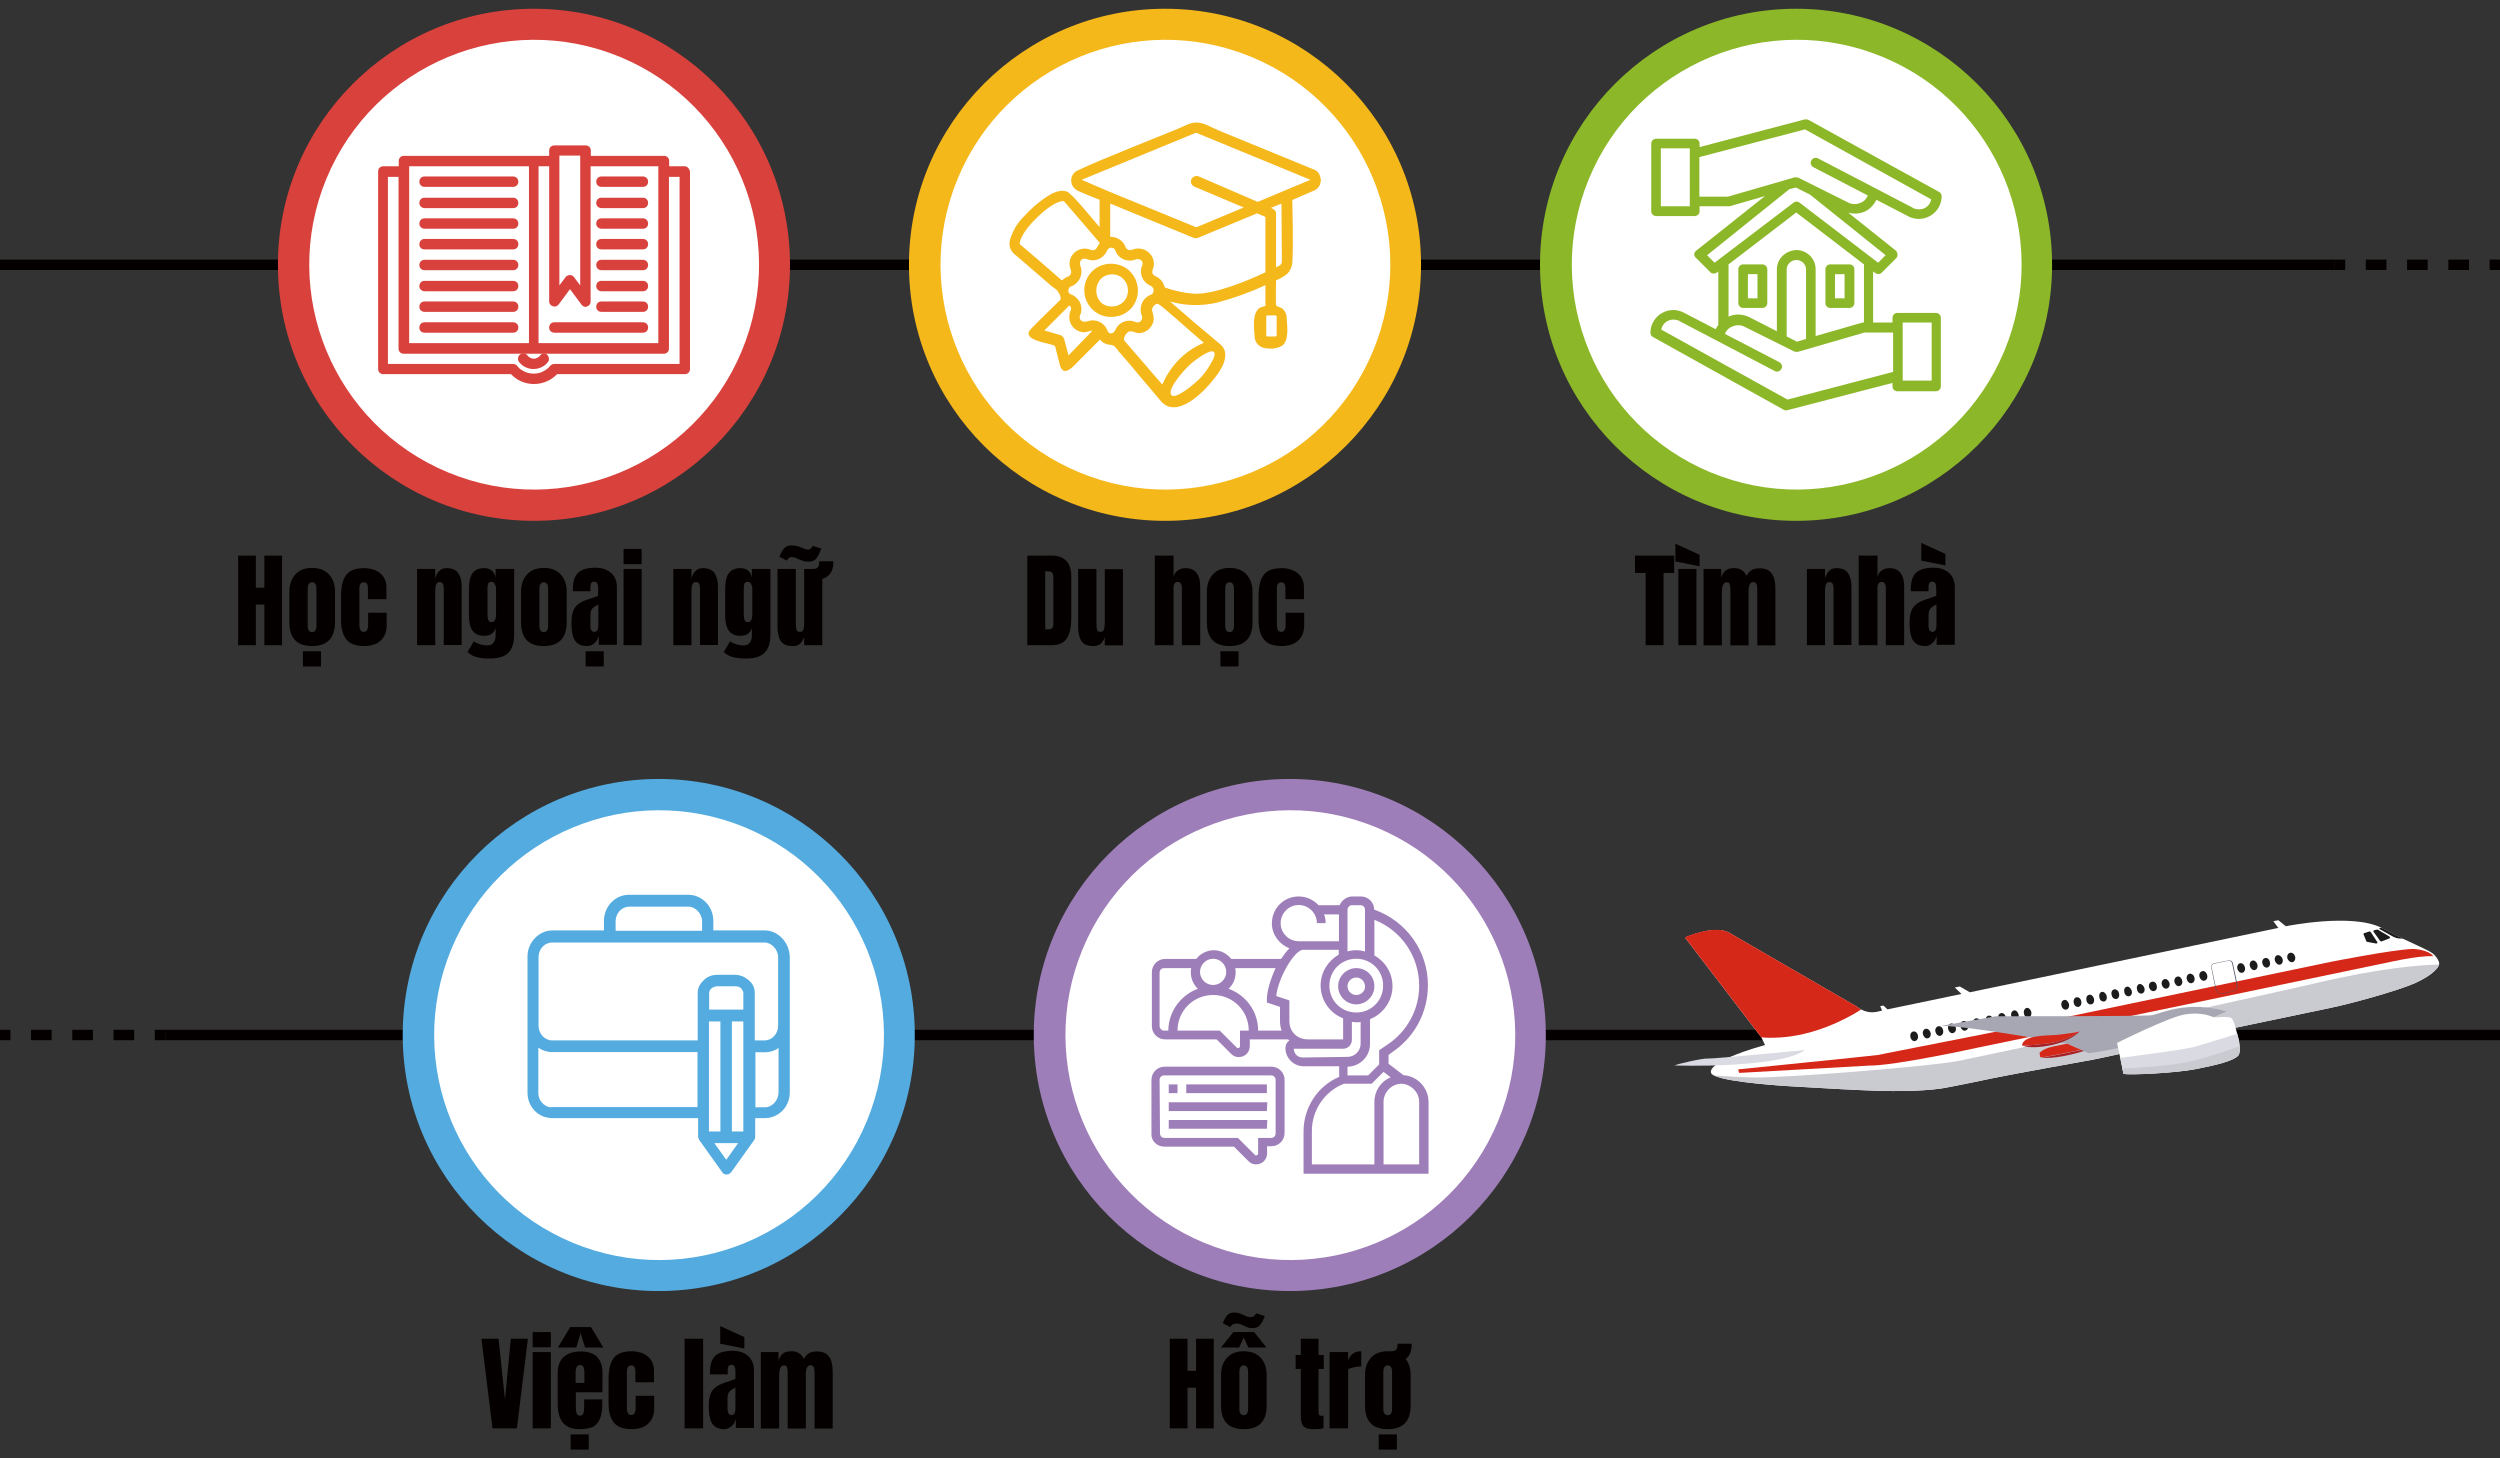 <?xml version="1.0" encoding="utf-8"?>
<!-- Generator: Adobe Illustrator 25.3.1, SVG Export Plug-In . SVG Version: 6.00 Build 0)  -->
<svg version="1.1" id="圖層_1" xmlns="http://www.w3.org/2000/svg" xmlns:xlink="http://www.w3.org/1999/xlink" x="0px" y="0px"
	 viewBox="0 0 1200 700" style="enable-background:new 0 0 1200 700;" xml:space="preserve">
<rect x="0" y="0" width="1200" height="700" fill="#333333" stroke="none"/>
<style type="text/css">
	.st0{fill:none;stroke:#040000;stroke-width:5;stroke-miterlimit:10;}
	.st1{fill:#FFFFFF;}
	.st2{fill:#CACAD1;}
	.st3{fill:#1B1C1B;}
	.st4{fill:#DADBE2;}
	.st5{fill:#D62818;}
	.st6{fill:#525363;}
	.st7{fill:#A7A7B3;}
	.st8{fill:#A61F24;}
	.st9{fill:#54ABE0;}
	.st10{fill:#9E7EB8;}
	.st11{fill:#D9413C;}
	.st12{fill:#F5B81B;}
	.st13{fill:#8CB728;}
	.st14{fill:#040000;}
	.st15{fill:none;stroke:#040000;stroke-width:5;stroke-miterlimit:10;stroke-dasharray:9.901,9.901;}
</style>
<g>
	<line class="st0" x1="0" y1="127.1" x2="1120.7" y2="127.1"/>
	<line class="st0" x1="79.3" y1="496.8" x2="1200" y2="496.8"/>
	<g>
		<path class="st1" d="M1170.8,462.8c0,0,0,0.1-0.1,0.2c-0.3,1.5-3.1,5-11.3,8.8c-8.5,3.8-31.6,10.1-40.9,12l-45,9.4
			c0,0-57.8,13.3-69.3,15.5c0,0-38.5,6.9-48,8.9c0,0-20.2,4.3-25.3,5c-18.6,2.3-39.7,0.6-71.8-1.2c0,0-29.9-1.7-36.5-5.2
			c-0.7-0.4-1.1-0.7-1.2-1.1c0,0-4.1-5,25.8-13.5l-1.7-3.6l-36.7-48c0,0,15.3-6.8,22.2-1.7l60.8,35.2c0,0,0.6,0.6,1.7,1.1
			c1.5,0.8,4,1.7,7.2,1.1l2.7-0.6l-0.9-2.2l1.6-0.2l1.9,1.8l35.5-7.4l-3.2-3.1l2.4-0.5l4.8,2.8l148.1-30.9l-2.4-3.2l2.4-0.5l3.6,2.9
			c0,0,31.8-6.5,46,0.8l0.1,0.1c0,0,8.4,4.3,9.7,4.9c0,0,0.1,0.1,0.2,0.1c1.6,0.8,11.9,5.4,13.7,6.6
			C1169.2,458.5,1171,461.4,1170.8,462.8z"/>
		<path class="st2" d="M1170.8,463c-0.3,1.5-3.1,5-11.3,8.8c-8.5,3.8-31.6,10.1-40.9,12l-45,9.4c0,0-57.8,13.3-69.3,15.5
			c0,0-38.5,6.9-48,8.9c0,0-20.2,4.3-25.3,5c-18.6,2.3-39.7,0.6-71.8-1.2c0,0-29.9-1.7-36.5-5.2c3.9,0.2,9.7,0.8,18.8,1
			c17,0.2,85.2-5.4,98.3-7.9c13.3-2.6,128.3-27.4,171-37.2C1142.7,464.5,1162.8,463.1,1170.8,463z"/>
		<path class="st3" d="M1135.8,451.7l-1.3-3.2c0-0.2,0-0.5,0.3-0.6l2.5-0.8c0.2,0,0.4,0,0.6,0.2l3.2,4.9c0.2,0.4-0.1,0.7-0.5,0.7
			l-4.3-0.8C1136,452,1135.8,451.9,1135.8,451.7z"/>
		<path class="st3" d="M1139.6,446.5c0.5-0.1,1.1-0.2,1.4-0.3c0.1,0,0.2,0,0.3,0l5.7,3.4c0.3,0.1,0.2,0.7,0,0.8l-3.9,1.5
			c-0.2,0-0.4,0-0.6-0.2l-3.3-4.6C1139.2,446.9,1139.3,446.6,1139.6,446.5z"/>
		<path class="st3" d="M1153.3,450.5c-1.1,0.1-3,0.1-5.3-1.3l-5.9-3.3c-0.1-0.1-0.2-0.3,0-0.3l1-0.3l0.1,0.1c0,0,8.4,4.3,9.7,4.9
			C1153.1,450.5,1153.2,450.4,1153.3,450.5z"/>
		<path class="st4" d="M866.5,504c0,0-44.1,4.3-46.7,4.1c-2.7-0.2-15,2.7-16,3.3C803.8,511.5,853.9,513,866.5,504z"/>
		<path class="st5" d="M1168,459c0,0-5-0.6-19.6,2.5c-14.6,3-99.7,20.8-99.7,20.8l-99.1,20.5c0,0-39.8,8.8-52.6,8.7l-62.2,3.5
			l-0.5-1.7c0,0,64.4-6.5,67-6.9c2.7-0.5,58.8-11.6,58.8-11.6l158.6-33.1c0,0,29.9-5.9,39.3-6.2C1157.9,455.4,1165.6,455.7,1168,459
			z"/>
		<path class="st5" d="M893.3,484.6c-8.2,5.3-23.2,12.5-39.1,13.4c-3.7,0.2-6.6,0.2-8.8-0.1l-36.7-48c0,0,15.3-6.8,22.2-1.7
			l60.8,35.2C891.6,483.4,892.3,484,893.3,484.6z"/>
		<g>
			<path class="st3" d="M920.6,497.1c0.3,1.3-0.4,2.4-1.4,2.6c-1,0.2-2-0.7-2.2-2c-0.3-1.3,0.4-2.4,1.4-2.6
				C919.5,495,920.4,495.8,920.6,497.1z"/>
			<path class="st3" d="M926.7,495.8c0.3,1.3-0.4,2.4-1.4,2.6c-1,0.2-2-0.7-2.3-2s0.4-2.4,1.4-2.6
				C925.5,493.7,926.4,494.6,926.7,495.8z"/>
			<path class="st3" d="M932.7,494.6c0.3,1.3-0.4,2.4-1.4,2.6c-1,0.2-2-0.7-2.3-2c-0.3-1.3,0.4-2.4,1.4-2.6
				C931.5,492.4,932.5,493.3,932.7,494.6z"/>
			<path class="st3" d="M938.8,493.3c0.3,1.3-0.4,2.4-1.4,2.6c-1,0.2-2-0.7-2.3-2s0.4-2.4,1.4-2.6S938.5,492,938.8,493.3z"/>
			<path class="st3" d="M944.7,492.1c0.3,1.3-0.4,2.4-1.4,2.6c-1,0.2-2-0.7-2.3-2s0.4-2.4,1.4-2.6
				C943.5,489.9,944.6,490.8,944.7,492.1z"/>
			<path class="st3" d="M950.8,490.8c0.3,1.3-0.4,2.4-1.4,2.6c-1,0.2-2-0.7-2.3-2s0.4-2.4,1.4-2.6
				C949.5,488.6,950.5,489.5,950.8,490.8z"/>
			<path class="st3" d="M956.9,489.5c0.3,1.3-0.3,2.4-1.4,2.6c-1,0.2-2-0.7-2.3-2s0.3-2.4,1.4-2.6
				C955.6,487.4,956.6,488.3,956.9,489.5z"/>
			<path class="st3" d="M962.8,488.3c0.3,1.3-0.3,2.4-1.3,2.6c-1,0.2-2-0.7-2.3-2c-0.3-1.3,0.3-2.4,1.3-2.6
				C961.6,486.1,962.6,487,962.8,488.3z"/>
			<path class="st3" d="M968.9,486.9c0.3,1.3-0.3,2.5-1.3,2.7c-1,0.2-2-0.7-2.2-1.9c-0.3-1.3,0.3-2.5,1.3-2.7
				C967.6,484.8,968.6,485.7,968.9,486.9z"/>
			<path class="st3" d="M975,485.7c0.3,1.3-0.3,2.5-1.3,2.7c-1,0.2-2-0.6-2.2-1.9c-0.3-1.3,0.3-2.5,1.3-2.7
				C973.6,483.6,974.7,484.4,975,485.7z"/>
			<path class="st3" d="M993.1,481.9c0.3,1.3-0.3,2.5-1.3,2.7c-1,0.2-2-0.6-2.3-1.9c-0.3-1.3,0.3-2.5,1.3-2.7
				C991.7,479.7,992.7,480.6,993.1,481.9z"/>
			<path class="st3" d="M999,480.6c0.3,1.3-0.3,2.5-1.3,2.7c-1,0.2-2.1-0.6-2.3-1.9c-0.3-1.3,0.3-2.5,1.3-2.7
				C997.8,478.5,998.8,479.4,999,480.6z"/>
			<path class="st3" d="M1005.1,479.4c0.3,1.3-0.2,2.5-1.3,2.7c-1,0.2-2.1-0.6-2.3-1.9c-0.3-1.3,0.2-2.5,1.3-2.7
				C1003.7,477.2,1004.8,478.1,1005.1,479.4z"/>
			<path class="st3" d="M1011.2,478c0.3,1.3-0.2,2.5-1.2,2.7c-1,0.2-2.1-0.6-2.3-1.9c-0.3-1.3,0.2-2.5,1.2-2.7
				C1009.8,475.9,1010.8,476.8,1011.2,478z"/>
			<path class="st3" d="M1017.1,476.8c0.4,1.3-0.2,2.5-1.2,2.7c-1,0.2-2.1-0.6-2.3-1.9c-0.4-1.3,0.2-2.5,1.2-2.7
				C1015.8,474.7,1016.9,475.5,1017.1,476.8z"/>
			<path class="st3" d="M1023.2,475.5c0.4,1.3-0.2,2.5-1.2,2.7c-1,0.2-2.1-0.6-2.3-1.9c-0.4-1.3,0.2-2.5,1.2-2.7
				C1021.8,473.4,1022.8,474.3,1023.2,475.5z"/>
			<path class="st3" d="M1029.3,474.2c0.4,1.3-0.2,2.5-1.2,2.7c-1,0.2-2.1-0.6-2.3-1.9c-0.4-1.3,0.2-2.5,1.2-2.7
				C1027.8,472.2,1028.9,473,1029.3,474.2z"/>
			<path class="st3" d="M1035.2,473c0.4,1.3-0.2,2.5-1.2,2.7c-1,0.3-2.1-0.6-2.4-1.7c-0.4-1.3,0.2-2.5,1.2-2.7
				C1033.9,470.9,1035,471.7,1035.2,473z"/>
			<path class="st3" d="M1041.3,471.7c0.4,1.3-0.2,2.5-1.2,2.8c-1,0.3-2-0.5-2.4-1.7c-0.4-1.3,0.2-2.5,1.2-2.8
				C1039.9,469.7,1040.9,470.5,1041.3,471.7z"/>
			<path class="st3" d="M1047.4,470.5c0.4,1.3-0.2,2.5-1.2,2.8c-1,0.3-2-0.5-2.4-1.7s0.2-2.5,1.2-2.8
				C1045.9,468.4,1047,469.2,1047.4,470.5z"/>
			<path class="st3" d="M1053.3,469.1c0.4,1.3-0.2,2.5-1.2,2.8c-1,0.3-2-0.5-2.4-1.7c-0.4-1.3,0.2-2.5,1.2-2.8
				C1051.9,467.2,1053,467.9,1053.3,469.1z"/>
			<path class="st3" d="M1059.4,467.9c0.4,1.3-0.1,2.5-1.2,2.8c-1,0.3-2-0.5-2.4-1.7c-0.4-1.3,0.1-2.5,1.2-2.8
				C1057.9,465.8,1059,466.6,1059.4,467.9z"/>
			<path class="st3" d="M1077.5,464.1c0.4,1.3-0.1,2.5-1.1,2.8s-2-0.5-2.4-1.7s0.1-2.5,1.1-2.8S1077.1,462.8,1077.5,464.1z"/>
			<path class="st3" d="M1083.5,462.8c0.4,1.3-0.1,2.5-1.1,2.8s-2-0.5-2.4-1.7c-0.4-1.3,0.1-2.5,1.1-2.8S1083.1,461.6,1083.5,462.8z
				"/>
			<path class="st3" d="M1089.5,461.6c0.4,1.3-0.1,2.5-1.1,2.8c-1,0.3-2-0.5-2.4-1.7c-0.4-1.3,0.1-2.5,1.1-2.8
				C1088.1,459.5,1089.2,460.3,1089.5,461.6z"/>
			<path class="st3" d="M1095.6,460.2c0.4,1.3-0.1,2.5-1.1,2.8s-2-0.5-2.5-1.7c-0.4-1.3,0.1-2.5,1.1-2.8
				C1094.1,458.3,1095.2,459.1,1095.6,460.2z"/>
			<path class="st3" d="M1101.6,459c0.4,1.3-0.1,2.5-1.1,2.8c-1,0.3-2-0.5-2.5-1.6c-0.4-1.3,0.1-2.5,1.1-2.8
				C1100,457,1101.2,457.7,1101.6,459z"/>
			<g>
				<path class="st6" d="M1071.7,476l-4.9,1c-1.5,0.3-3-0.6-3.3-2.2l-2.1-10.3c-0.2-1,0.4-1.9,1.4-2.1l6.9-1.4
					c1-0.2,1.9,0.4,2.1,1.4l2.2,10.4C1074.2,474.3,1073.2,475.7,1071.7,476z M1062.8,462.6c-0.9,0.2-1.4,1-1.2,1.9l2.2,10.4
					c0.3,1.4,1.6,2.2,3,1.9l4.9-1c1.4-0.3,2.2-1.6,1.9-3l-2.2-10.4c-0.2-0.9-1-1.4-1.9-1.2L1062.8,462.6z"/>
			</g>
		</g>
		<path class="st7" d="M1068.7,485.5c0,0-34.5,16.1-66.1,20l-2.5-1l-1.2-0.6l-1.9-0.8l-4.7-2.1c0,0,0,0-0.1,0
			c-2.4-0.4-46-8.4-60.4-8.6l26.2-4.6c0,0,70.9,0.1,74.9-0.5C1036.9,486.7,1049.5,479.9,1068.7,485.5z"/>
		<path class="st1" d="M1074.4,506.5c-2.3,2.7-10.8,4.7-20.6,6.6c-9.7,1.9-31.3,2.9-34.5,2.3l-3.1-14.8c0,0,24.9-12.5,32.7-13.7
			c7.8-1.2,12,0.8,13.5,1.3c1.5,0.5,7.6-0.8,8.9,0.7c0.6,0.6,1.7,3.8,2.5,7.2C1075.1,500.4,1075.6,505,1074.4,506.5z"/>
		<g>
			<path class="st5" d="M999,503.9c-3.7,0.8-17.8,3.7-19.6,3.6c-0.2-0.1-0.4-2.2-0.4-2.2s1.7-1.9,6.2-2.9c2.8-0.7,5.4-1.1,7-1.4
				c0.1,0,0.1,0,0.1,0l4.7,2.1L999,503.9z"/>
			<path class="st8" d="M1000.2,504.5c-14.6,4.5-20.7,3.1-20.7,3.1c1.8,0.1,15.8-2.8,19.6-3.6L1000.2,504.5z"/>
		</g>
		<g>
			<path class="st5" d="M998.3,495.1c-0.2,0.1-6,4.9-17.6,6c0,0-8.1,1-10.1,0.7c0,0-0.3-2.8,5.3-4c5.6-1.1,9.8-0.8,11.9-1.1
				C989.9,496.5,996.9,495.6,998.3,495.1z"/>
			<path class="st8" d="M998.3,495.1c-0.2,0.1-3.9,4.5-13.9,6.6c-10.1,2.1-13.6,0.2-13.8,0.1c2,0.3,10.1-0.7,10.1-0.7
				C992.3,500.1,998.1,495.2,998.3,495.1z"/>
		</g>
		<path class="st4" d="M1075,502.2c0.1,2,0,3.7-0.6,4.4c-2.3,2.7-10.8,4.7-20.6,6.6c-9.7,1.9-31.3,2.9-34.5,2.3l-1.6-7.7
			c0,0,30.5-3.9,35.1-5.2c3.8-1,15.6-4.7,21.1-6.4C1074.5,498.2,1074.9,500.3,1075,502.2z"/>
		<path class="st2" d="M1075,502.2c0.1,2,0,3.7-0.6,4.4c-2.3,2.7-10.8,4.7-20.6,6.6c-9.7,1.9-31.3,2.9-34.5,2.3l-0.6-2.6
			c6.4-0.3,21.9-1.2,31.2-3.1C1058.9,507.9,1069.9,504,1075,502.2z"/>
	</g>
	<g>
		<circle class="st9" cx="316.2" cy="496.8" r="122.9"/>
		
			<ellipse transform="matrix(0.383 -0.924 0.924 0.383 -263.796 598.77)" class="st1" cx="316.2" cy="496.8" rx="107.9" ry="107.9"/>
		<path class="st9" d="M348.8,563.8c-0.8,0-1.7-0.4-2.1-1.1l-11-15.4c-0.2-0.6-0.6-1.1-0.6-1.7v-8.9h-69.9c-6.8,0-12-5.3-12-12.3
			v-65.3c0-6.8,5.5-12.5,12-12.5h24.7v-4.6c0-6.8,5.3-12.5,12-12.5h28.5c6.5,0,12,5.5,12,12.5v4.6h24.7c6.3,0,11.8,5.7,12,12.7v65.1
			c0,6.8-5.3,12.3-12,12.3h-4.6v8.9c0,0.6-0.2,1.1-0.4,1.5l-11,15.4C350.7,563,349.9,563.8,348.8,563.8z M348.6,556.7l5.7-8h-11.4
			L348.6,556.7z M356.8,543.1v-52.8h-5.5v52.8H356.8z M345.8,543.1v-52.8h-5.5v52.8H345.8z M367.2,531.5c3.4,0,6.3-3.2,6.5-6.8V503
			c-2.1,1.5-4.4,2.1-6.5,2.1h-4.6v26.4H367.2z M258.4,524.8c0,3.4,2.7,6.3,5.9,6.8v-0.2h70.5v-26.4h-69.9c-2.3,0-4.6-0.8-6.5-2.1
			V524.8z M367,499.4c3.6,0,6.5-3.2,6.5-7v-33c0-3.6-3.2-7-6.5-7h-102c-3.6,0-6.5,3.2-6.5,7v33c0,3.8,3,7,6.5,7h69.9v-22.8
			c0-2.1,0.8-4,2.5-5.7c1.7-1.9,4-3,7-3h8.4c2.5,0,5.1,1.1,7,3c1.5,1.3,2.5,3.4,2.5,5.7v22.8C362.3,499.4,367,499.4,367,499.4z
			 M356.8,484.6v-8c0-0.6-0.4-1.3-0.8-1.9c-0.8-1.1-2.1-1.3-3.2-1.3h-8.4c-1.3,0-2.5,0.6-3.2,1.3c-0.4,0.4-0.8,1.3-0.8,1.9v8H356.8z
			 M337,446.8v-4.6c0-3.6-3.2-7-6.5-7h-28.5c-3.6,0-6.5,3.2-6.5,7v4.6H337z"/>
	</g>
	<g>
		<circle class="st10" cx="619.1" cy="496.8" r="122.9"/>
		
			<ellipse transform="matrix(0.383 -0.924 0.924 0.383 -76.79 878.645)" class="st1" cx="619.1" cy="496.8" rx="107.9" ry="107.9"/>
		<path class="st10" d="M651,464.7c-4.6,0-8.7,3.8-8.7,8.7c0,4.6,3.8,8.7,8.7,8.7c4.6,0,8.7-3.8,8.7-8.7S655.9,464.7,651,464.7z
			 M651,477.6c-2.3,0-4.2-1.9-4.2-4.2c0-2.3,1.9-4.2,4.2-4.2c2.3,0,4.2,1.9,4.2,4.2C655.4,475.5,653.5,477.6,651,477.6z M668.3,505
			c10.8-7.2,17.1-19.2,17.1-32.1c0-16.5-10.4-30.8-25.8-36.3l0,0c0-3.6-3-6.3-6.3-6.3h-4.2c-2.7,0-5.1,1.9-6.1,4.2h-10.1
			c-2.3-2.5-5.7-4.2-9.5-4.2c-7.2,0-12.9,5.7-12.9,12.9c0,5.5,3.6,10.1,8.4,12c-1.5,1.5-2.7,3.2-4,5.1H591c-1.9-2.5-5.1-4.2-8.4-4.2
			s-6.5,1.7-8.4,4.2h-15c-3.6,0-6.3,3-6.3,6.3v26c0,3.6,3,6.3,6.3,6.3H584l7,7c1.1,1.1,2.3,1.5,3.6,1.5c3,0,5.3-2.3,5.3-5.3v-3.2
			h18.4c0.2,0.2,0.2,0.2,0.4,0.4l0.2,0.2c-1.3,0.8-1.9,2.1-1.9,3.6c0,4.6,3.8,8.7,8.7,8.7h17.1v5.1c-10.4,4.4-17.1,14.8-17.1,26.2
			v20.3h60v-34.4c0-6.8-5.3-12.5-12-12.9l-7.2-5.5v-4.2L668.3,505z M651,486c-7.2,0-12.9-5.7-12.9-12.9s5.7-12.9,12.9-12.9
			c7.2,0,12.9,5.7,12.9,12.9C663.9,480.3,658.2,486,651,486z M621.4,496.4c-1.7-1.7-2.5-3.8-2.5-6.3v-9.9l-6.3-2.1
			c0.8-8.4,8.7-22.2,12.9-22.2h2.1h15v2.3c-5.1,3-8.7,8.4-8.7,14.8c0,7.2,4.4,13.3,10.8,15.8v10.1h-2.1h-14.8
			C625.4,498.9,623.1,498.1,621.4,496.4L621.4,496.4z M648.9,434.5h4.2c1.3,0,2.1,1.1,2.1,2.1v20.1c-1.5-0.4-2.7-0.6-4.2-0.6
			c-1.5,0-3,0.2-4.2,0.6v-19.9C646.8,435.5,647.8,434.5,648.9,434.5z M614.7,443.1c0-4.6,3.8-8.7,8.7-8.7c4.6,0,8.7,3.8,8.7,8.7h4.2
			c0-1.5-0.2-3-0.8-4.2h7.2v12.9h-15h-2.1h-2.1C618.5,451.8,614.7,447.8,614.7,443.1z M582.3,460.2c3.6,0,6.3,3,6.3,6.3
			c0,3.6-3,6.3-6.3,6.3c-3.6,0-6.3-3-6.3-6.3C576,463.2,578.8,460.2,582.3,460.2z M556.6,492.6v-25.8c0-1.3,1.1-2.1,2.1-2.1h13.1
			c-0.2,0.6-0.2,1.5-0.2,2.1c0,3,1.3,5.9,3.4,7.8c-8.2,3-14.2,11-14.2,20.1h-2.1C557.6,494.7,556.6,493.6,556.6,492.6z M595.2,494.7
			v7.6c0,0.6-1.1,1.1-1.5,0.6l-8.2-8.2h-20.3c0-9.5,7.6-17.1,17.1-17.1c9.5,0,17.1,7.6,17.1,17.1H595.2z M603.9,494.7
			c0-9.3-5.9-17.1-14.2-20.1c2.1-1.9,3.4-4.6,3.4-7.8c0-0.6,0-1.5-0.2-2.1h19.4c-2.5,5.3-4.2,11.2-4.2,15v1.5l6.3,2.1v6.8
			c0,1.5,0.2,3.2,0.8,4.6C615.3,494.7,603.9,494.7,603.9,494.7z M625.2,507.6c-2.3,0-4.2-1.9-4.2-4.2h6.8h14.8h2.1
			c2.3,0,4.2-1.9,4.2-4.2v-8.7c0.6,0,1.5,0.2,2.1,0.2c0.6,0,1.5,0,2.1-0.2V501c0,3.6-3,6.3-6.3,6.3L625.2,507.6L625.2,507.6z
			 M681.2,528.9v30h-17.1v-30c0-4.6,3.8-8.7,8.7-8.7C677.2,520.4,681.2,524.2,681.2,528.9z M667.5,517.1c-4.6,1.9-7.8,6.5-7.8,11.8
			v30h-30v-16.1c0-9.9,6.1-19,15.4-22.6h13.3l5.7-5.7L667.5,517.1z M666,501.4l-4,2.7v6.8l-5.3,5.3h-9.9V512
			c5.9,0,10.8-4.9,10.8-10.8v-12c6.3-2.5,10.8-8.7,10.8-15.8c0-6.3-3.4-11.8-8.7-14.8v-17.1c12.9,5.1,21.5,17.5,21.5,31.7
			C681.2,484.5,675.5,495.1,666,501.4z M558.9,550.4h33.4l7,7c1.1,1.1,2.3,1.5,3.6,1.5c3,0,5.3-2.3,5.3-5.3v-3.4h2.1
			c3.6,0,6.3-3,6.3-6.3v-25.6c0-3.6-3-6.3-6.3-6.3h-51.3c-3.6,0-6.3,3-6.3,6.3v25.8C552.4,547.5,555.3,550.4,558.9,550.4z
			 M556.6,518.3c0-1.3,1.1-2.1,2.1-2.1h51.5c1.3,0,2.1,1.1,2.1,2.1v25.8c0,1.3-1.1,2.1-2.1,2.1h-6.3v7.6c0,0.6-1.1,1.1-1.5,0.6
			l-8.2-8.2h-35.3c-1.3,0-2.1-1.1-2.1-2.1L556.6,518.3L556.6,518.3z M565.2,524.7H561v-4.2h4.2V524.7z M608.1,524.7h-38.7v-4.2h38.7
			C608.1,520.4,608.1,524.7,608.1,524.7z M608.1,533.3H561v-4.2h47.3L608.1,533.3L608.1,533.3z M608.1,541.8H561v-4.2h47.3
			L608.1,541.8L608.1,541.8z"/>
	</g>
	<g>
		<g>
			<circle class="st11" cx="256.3" cy="127.1" r="122.9"/>
			
				<ellipse transform="matrix(0.383 -0.924 0.924 0.383 40.785 315.198)" class="st1" cx="256.3" cy="127.1" rx="107.9" ry="107.9"/>
			<g>
				<path class="st11" d="M328.6,79.8h-7.4v-2.5c0-1.5-1.1-2.5-2.5-2.5h-35.1v-2.5c0-1.5-1.1-2.5-2.5-2.5h-15
					c-1.5,0-2.5,1.1-2.5,2.5v2.5h-69.7c-1.5,0-2.5,1.1-2.5,2.5v2.5h-7.4c-1.5,0-2.5,1.1-2.5,2.5v94.8c0,1.5,1.1,2.5,2.5,2.5h61.3
					c5.7,6.1,15.4,6.3,21.5,0.6c0.2-0.2,0.4-0.4,0.6-0.6h61.3c1.5,0,2.5-1.1,2.5-2.5V82.3C330.9,80.9,329.9,79.8,328.6,79.8z
					 M268.6,74.7h9.9v62.3l-3-4c-0.8-1.1-2.3-1.3-3.6-0.4c-0.2,0.2-0.4,0.2-0.4,0.4l-3,4V74.7z M265.4,147c1.1,0.4,2.1,0,2.7-0.8
					l5.5-7.4l5.5,7.4c0.4,0.6,1.3,1.1,1.9,1.1c0.2,0,0.6,0,0.8-0.2c1.1-0.4,1.7-1.3,1.7-2.3V79.8h32.5v84.9h-57.5V79.8h5.1v64.8
					C263.5,145.7,264.4,146.8,265.4,147z M196.4,79.8h57.5v84.9h-57.5V79.8z M326.1,174.7h-60c-0.8,0-1.5,0.4-1.9,0.8
					c-3.6,4.4-9.9,5.1-14.4,1.7c-0.6-0.4-1.1-1.1-1.7-1.7c-0.4-0.6-1.3-0.8-1.9-0.8h-60V84.9h5.1v82.4c0,1.5,1.1,2.5,2.5,2.5h124.8
					c1.5,0,2.5-1.1,2.5-2.5V84.9h5.1v89.8H326.1z"/>
				<path class="st11" d="M203.8,89.7h42.5c1.5,0,2.5-1.1,2.5-2.5s-1.1-2.5-2.5-2.5h-42.5c-1.5,0-2.5,1.1-2.5,2.5
					S202.3,89.7,203.8,89.7z"/>
				<path class="st11" d="M203.8,99.9h42.5c1.5,0,2.5-1.1,2.5-2.5s-1.1-2.5-2.5-2.5h-42.5c-1.5,0-2.5,1.1-2.5,2.5
					C201.2,98.6,202.3,99.9,203.8,99.9z"/>
				<path class="st11" d="M203.8,109.8h42.5c1.5,0,2.5-1.1,2.5-2.5s-1.1-2.5-2.5-2.5h-42.5c-1.5,0-2.5,1.1-2.5,2.5
					C201.2,108.5,202.3,109.8,203.8,109.8z"/>
				<path class="st11" d="M203.8,119.7h42.5c1.5,0,2.5-1.1,2.5-2.5c0-1.5-1.1-2.5-2.5-2.5h-42.5c-1.5,0-2.5,1.1-2.5,2.5
					C201.2,118.7,202.3,119.7,203.8,119.7z"/>
				<path class="st11" d="M203.8,129.7h42.5c1.5,0,2.5-1.1,2.5-2.5s-1.1-2.5-2.5-2.5h-42.5c-1.5,0-2.5,1.1-2.5,2.5
					S202.3,129.7,203.8,129.7z"/>
				<path class="st11" d="M203.8,139.8h42.5c1.5,0,2.5-1.1,2.5-2.5c0-1.5-1.1-2.5-2.5-2.5h-42.5c-1.5,0-2.5,1.1-2.5,2.5
					C201.2,138.5,202.3,139.8,203.8,139.8z"/>
				<path class="st11" d="M203.8,149.7h42.5c1.5,0,2.5-1.1,2.5-2.5c0-1.5-1.1-2.5-2.5-2.5h-42.5c-1.5,0-2.5,1.1-2.5,2.5
					C201.2,148.5,202.3,149.7,203.8,149.7z"/>
				<path class="st11" d="M203.8,159.7h42.5c1.5,0,2.5-1.1,2.5-2.5c0-1.5-1.1-2.5-2.5-2.5h-42.5c-1.5,0-2.5,1.1-2.5,2.5
					C201.2,158.6,202.3,159.7,203.8,159.7z"/>
				<path class="st11" d="M288.7,89.7h19.9c1.5,0,2.5-1.1,2.5-2.5s-1.1-2.5-2.5-2.5h-19.9c-1.5,0-2.5,1.1-2.5,2.5
					S287.2,89.7,288.7,89.7z"/>
				<path class="st11" d="M288.7,99.9h19.9c1.5,0,2.5-1.1,2.5-2.5s-1.1-2.5-2.5-2.5h-19.9c-1.5,0-2.5,1.1-2.5,2.5
					C286.1,98.6,287.2,99.9,288.7,99.9z"/>
				<path class="st11" d="M288.7,109.8h19.9c1.5,0,2.5-1.1,2.5-2.5s-1.1-2.5-2.5-2.5h-19.9c-1.5,0-2.5,1.1-2.5,2.5
					C286.1,108.5,287.2,109.8,288.7,109.8z"/>
				<path class="st11" d="M288.7,119.7h19.9c1.5,0,2.5-1.1,2.5-2.5c0-1.5-1.1-2.5-2.5-2.5h-19.9c-1.5,0-2.5,1.1-2.5,2.5
					C286.1,118.7,287.2,119.7,288.7,119.7z"/>
				<path class="st11" d="M288.7,129.7h19.9c1.5,0,2.5-1.1,2.5-2.5s-1.1-2.5-2.5-2.5h-19.9c-1.5,0-2.5,1.1-2.5,2.5
					S287.2,129.7,288.7,129.7z"/>
				<path class="st11" d="M288.7,139.8h19.9c1.5,0,2.5-1.1,2.5-2.5c0-1.5-1.1-2.5-2.5-2.5h-19.9c-1.5,0-2.5,1.1-2.5,2.5
					C286.1,138.5,287.2,139.8,288.7,139.8z"/>
				<path class="st11" d="M288.7,149.7h19.9c1.5,0,2.5-1.1,2.5-2.5c0-1.5-1.1-2.5-2.5-2.5h-19.9c-1.5,0-2.5,1.1-2.5,2.5
					C286.1,148.5,287.2,149.7,288.7,149.7z"/>
				<path class="st11" d="M266.1,159.7h42.5c1.5,0,2.5-1.1,2.5-2.5c0-1.5-1.1-2.5-2.5-2.5h-42.5c-1.5,0-2.5,1.1-2.5,2.5
					C263.5,158.6,264.8,159.7,266.1,159.7z"/>
				<path class="st11" d="M259.3,170.6c-1.3,1.7-3.6,2.1-5.3,0.8c-0.2-0.2-0.6-0.4-0.8-0.8c-0.8-1.1-2.5-1.3-3.6-0.4
					c-1.1,0.8-1.3,2.5-0.4,3.6c3,3.8,8.4,4.4,12.3,1.5c0.6-0.4,1.1-1.1,1.5-1.5c0.8-1.1,0.6-2.5-0.4-3.6
					C261.6,169.4,260.2,169.4,259.3,170.6z"/>
			</g>
		</g>
		<g>
			<circle class="st12" cx="559.2" cy="127.1" r="122.9"/>
			
				<ellipse transform="matrix(0.383 -0.924 0.924 0.383 227.792 595.073)" class="st1" cx="559.2" cy="127.1" rx="107.9" ry="107.9"/>
			<g id="_20_Graduation">
				<path class="st12" d="M631.2,81.6l-46.3-19c-3.2-1.3-7-3.8-10.6-3.8c-3.2,0-6.1,1.9-8.9,3c-5.9,2.5-38.2,15.2-47.9,19.9
					c-2.7,1.1-4,4-3,6.8c0.4,1.3,1.5,2.3,2.7,3c2.7,1.3,10.6,4.4,10.6,4.4v13.1c-3.4-3.8-13.3-16.3-15.8-17.1
					c-3.2-1.1-7,0.8-9.5,2.5c-4.2,2.7-8,6.1-11.4,9.9c-3,3-5.1,6.8-6.3,10.8c-0.8,3,0.4,5.9,3,7.6c2.7,2.3,15.6,13.5,16.7,14.4
					c0.8,0.8,3,1.9,3.4,3c0.8,1.1,1.5,2.5,1.1,3.8c0,0-14.2,13.7-14.8,14.8c-3,4.4,8.2,5.9,10.8,6.8c1.7,0.4,1.5,0.8,1.9,2.5
					c0.6,2.5,1.3,4.9,1.9,7.4c1.9,6.3,7-0.2,9.3-2.5l9.9-9.9c0.8,1.1,2.1,1.9,3.6,2.3c1.1,0.2,2.3,0.2,3.2,0.8
					c0.8,0.8,1.5,1.5,2.1,2.5c2.5,3,5.3,5.9,7.8,9.1c4.2,4.9,8.4,9.9,12.5,14.8c7.6,8.9,20.5-4.2,25.3-10.4c3.4-4,8.7-12,3.4-16.7
					c-8.2-6.8-16.3-13.7-24.3-20.7c7.2,2.1,15,2.3,22.4,0.6c8-2.1,15.8-4.9,23.4-8.4c0,2.1,0,9.7,0,9.9c-0.2,0.2-1.9,0.6-2.5,0.8
					c-4,2.5-3,9.7-2.7,13.7c0,3.4,2.7,5.9,5.9,5.9c2.5,0.4,5.1,0,7.4-1.3c3.4-2.7,2.3-9.5,2.1-13.3c0-1.5-0.6-3-1.7-4.2
					c-0.8-0.8-3.2-1.3-3.4-1.9c-0.2-0.4,0-12,0-12c1.9-0.6,3.6-1.7,5.3-3c1.5-1.5,2.3-3.4,2.5-5.3c0.6-8.4,0-30.2,0-30.2
					s8.4-3.6,10.6-4.6c2.5-1.1,3.8-4.2,2.7-6.8C633.3,83.1,632.2,82.1,631.2,81.6L631.2,81.6z M497.7,104.5c6.1-6.1,10.8-8,12.5-8
					c0.2,0,0.2,0,0.4,0c0,0,9.1,10.4,17.3,20.1c-0.4,0.6-0.8,1.5-1.3,2.1c-0.4,1.1-1.7,1.7-2.7,1.3c0,0,0,0-0.2,0
					c-3.8-1.7-8,0-9.7,3.6c-0.8,1.9-0.8,4,0,6.1c0.4,1.1,0,2.3-1.1,3h-0.2c-1.1,0.4-2.1,1.1-3,1.9c-9.1-8-18-15.6-20.1-17.3
					C489,116.3,490.7,111.2,497.7,104.5L497.7,104.5z M512.9,170.6l-2.1-7.8c-0.2-0.8-0.8-1.5-1.7-1.9l-7.8-2.3l12-12
					c0.8,0.6,1.1,1.7,0.6,2.5c-1.5,3.2-0.4,7.2,2.5,9.1c1.3,0.8,2.5,1.3,4,1.3c1.5,0,2.7-0.8,4-0.8L512.9,170.6z M531.5,158.5
					c-1.5-3.8-5.7-5.7-9.7-4.2c0,0-0.2,0-0.4,0c-1.1,0.4-2.3,0-3-1.1c-0.2-0.6-0.2-1.3,0-1.9c1.1-2.1,0.8-4.6-0.2-6.5
					c-1.1-1.7-2.5-3-4.4-3.6c-1.1-0.6-1.3-1.9-0.6-3c0.2-0.4,0.6-0.6,1.1-0.8c3.8-1.5,5.7-5.7,4.4-9.5c0-0.2-0.2-0.4-0.2-0.6
					c-0.4-1.1,0-2.3,1.1-3c0.6-0.2,1.3-0.2,1.9,0c3.8,1.7,8,0,9.7-3.6c0-0.2,0.2-0.4,0.2-0.4c0.4-1.1,1.7-1.7,2.7-1.3
					c0.6,0.2,1.1,0.6,1.3,1.3c1.3,3.8,5.5,5.7,9.3,4.4c0.2,0,0.4-0.2,0.6-0.2c1.1-0.4,2.3,0,3,1.1c0.2,0.6,0.2,1.3,0,1.7
					c-1.7,3.8,0,8,3.6,9.7c0.2,0,0.4,0.2,0.4,0.2c1.1,0.4,1.7,1.7,1.3,3c-0.2,0.6-0.6,1.1-1.3,1.3c-3.8,1.5-5.7,5.7-4.4,9.5
					c0,0.2,0.2,0.4,0.2,0.6c0.4,1.1,0,2.3-1.1,3c-0.6,0.2-1.3,0.2-1.9,0c-3.8-1.7-8,0-9.7,3.6c0,0.2-0.2,0.4-0.2,0.4
					c-0.4,1.1-1.7,1.7-2.7,1.3C532.1,159.6,531.7,159.2,531.5,158.5L531.5,158.5z M575.4,182.2c-1.3,1.3-11.6,10.4-13.3,7.2
					c-1.1-1.9,2.1-6.3,3.2-7.8c1.9-2.5,4-4.9,6.3-7c1.3-1.1,10.8-8.7,11.4-4.9c0.2,1.3-1.1,3.6-1.7,4.6
					C579.8,177.1,577.7,179.9,575.4,182.2L575.4,182.2z M577.5,164.7c-8.9,3.8-15.8,11-19.6,19.9c-5.1-5.9-18-20.9-18.2-21.1
					c-0.8-1.3,1.1-4,2.3-4.4c1.5-0.4,3.2,0.8,4.6,0.8c3.8,0,6.8-3,7.2-6.5c0-1.5-0.4-3-0.8-4.4c-0.2-1.3,1.3-3.2,2.7-3.2
					c1.1,0,16.1,13.7,22.2,18.8C577.7,164.7,577.5,164.7,577.5,164.7L577.5,164.7z M574.1,141c-5.1-0.2-10.1-1.3-15-3
					c-0.6-2.5-2.3-4.6-4.6-5.5c-1.1-0.4-1.7-1.7-1.3-2.7c0,0,0,0,0-0.2c1.7-3.8,0-8-3.8-9.7c-1.9-0.8-4-0.8-6.1,0
					c-1.1,0.4-2.3,0-3-1.1c0,0,0,0,0-0.2c-1.1-3-4.2-5.1-7.4-4.9V97.7l40.1,16.5c0.6,0.2,1.3,0.2,1.9,0l28.5-11.8l4,1.7v26.6
					C598.6,134.9,583.6,141,574.1,141L574.1,141z M612.8,160.9c0,0.4-0.2,0.6-0.6,0.6h-3.8c-0.4,0-0.6-0.2-0.6-0.6V152
					c0-0.4,0.2-0.6,0.6-0.6h3.8c0.4,0,0.6,0.2,0.6,0.6V160.9z M615.3,125.4c0,1.1-0.6,1.9-1.5,2.3c-0.4,0.2-0.8,0.4-1.3,0.6v-25.8
					c0-1.5-1.3-2.3-2.5-2.7l5.1-2.1L615.3,125.4L615.3,125.4z M603.7,96.9l-28.5-12.3c-1.3-0.4-2.7,0.2-3.4,1.5
					c-0.4,1.3,0,2.7,1.3,3.4l23.9,10.1l-22.8,9.5l-42.7-17.5l0,0l-12.3-5.3l54.9-22.6l54.9,22.6L603.7,96.9z"/>
				<path class="st12" d="M546.2,139.5c0-2.5-0.8-5.3-2.3-7.4c-2.5-3.8-6.8-5.7-11.4-5.5c-7.2,0.4-12.5,6.5-12,13.5
					c0.4,7,6.5,12.5,13.5,12C541,151.8,546.2,146.3,546.2,139.5z M533.6,147.1c-9.7,0-9.9-14.8-0.2-15.4c0,0,0,0,0.2,0
					c4.2-0.2,7.8,3.2,7.8,7.6c0.2,4.2-3.2,7.8-7.6,7.8C533.6,147.1,533.6,147.1,533.6,147.1L533.6,147.1z"/>
			</g>
		</g>
		<g>
			<circle class="st13" cx="862.1" cy="127.1" r="122.9"/>
			
				<ellipse transform="matrix(0.383 -0.924 0.924 0.383 414.798 874.948)" class="st1" cx="862.1" cy="127.1" rx="107.9" ry="107.9"/>
			<path class="st13" d="M846,126.9h-9.3c-1.3,0-2.3,1.1-2.3,2.3v16.3c0,1.3,1.1,2.3,2.3,2.3h9.3c1.3,0,2.3-1.1,2.3-2.3v-16.3
				C848.3,128,847.2,126.9,846,126.9z M843.6,143.2H839v-11.6h4.6V143.2z M878.5,147.8h9.3c1.3,0,2.3-1.1,2.3-2.3v-16.3
				c0-1.3-1.1-2.3-2.3-2.3h-9.3c-1.3,0-2.3,1.1-2.3,2.3v16.3C876.2,146.8,877.2,147.8,878.5,147.8z M880.8,131.6h4.6v11.6h-4.6
				V131.6z M895,101.6c2.5-1.1,4.4-3.2,5.7-5.7l15.4,8c5.3,2.7,11.8,0.6,14.6-4.6c0.8-1.5,1.3-3.2,1.3-5.1c0-0.8-0.4-1.7-1.3-2.1
				l-62.7-34.6c-0.4-0.2-1.1-0.2-1.7-0.2l-50.5,13.3v-1.7c0-1.3-1.1-2.3-2.3-2.3h-18.6c-1.3,0-2.3,1.1-2.3,2.3v32.5
				c0,1.3,1.1,2.3,2.3,2.3h18.6c1.3,0,2.3-1.1,2.3-2.3V99h13.9c0.2,0,0.4,0,0.6,0l16.9-4.9l-33,26.2c-1.1,0.8-1.3,2.3-0.4,3.2
				l0.2,0.2l7,7c0.8,0.8,2.1,0.8,3,0.2l0.8-0.6v25.6c-0.4,0.6-0.8,1.3-1.3,2.1l-15.4-8c-5.3-2.7-11.8-0.6-14.6,4.6
				c-0.8,1.5-1.3,3.2-1.3,5.1c0,0.8,0.4,1.7,1.3,2.1l62.7,34.9c0.4,0.2,1.1,0.4,1.7,0.2l50.5-13.1v1.7c0,1.3,1.1,2.3,2.3,2.3h18.6
				c1.3,0,2.3-1.1,2.3-2.3v-33c0-1.3-1.1-2.3-2.3-2.3h-18.6c-1.3,0-2.3,1.1-2.3,2.3v2.3h-9.3v-24.5l1.1,0.8c0.8,0.6,2.3,0.6,3-0.2
				l7-7c0.8-0.8,0.8-2.3,0-3.4l-0.2-0.2l-22.8-18.2C889.9,102.8,892.6,102.6,895,101.6L895,101.6z M811.1,99h-13.9V71.2h13.9V99z
				 M913.3,154.8h13.9v27.9h-13.9V154.8z M908.7,159.5v19L858,191.8l-60.6-33.6c0.6-3.4,4-5.5,7.4-4.6c0.6,0.2,1.1,0.2,1.5,0.6
				l45.6,23.9c1.1,0.6,2.5,0.2,3.2-1.1c0.6-1.1,0.2-2.5-1.1-3.2l0,0l-26-13.5c0.6-1.7,1.9-3,3.6-3.6c1.9-0.8,4.2-0.8,5.9,0.2
				l23.7,11.8c0.4,0.2,1.1,0.2,1.7,0.2l32.1-9.3h13.7V159.5z M862.4,120L862.4,120L862.4,120C862.2,120,862.2,120,862.4,120
				c-5.3,0.2-9.5,4.2-9.5,9.3V159l-13.3-6.8c-3.2-1.5-6.8-1.7-9.9-0.2v-25.1l32.5-24.9l32.5,24.9v27.9c-0.2,0-0.4,0-0.6,0l-22.6,6.5
				v-32.1C871.5,124.2,867.5,120.2,862.4,120z M866.9,129.3v33.4l-4.4,1.3l-4.9-2.5v-32.1c0-2.5,2.1-4.6,4.6-4.6
				S866.9,126.7,866.9,129.3L866.9,129.3z M905.1,122.5l-3.6,3.6l-37.8-28.9c-0.8-0.6-1.9-0.6-2.7,0l-38,28.9l-3.6-3.6l39.5-31.7
				L862,90l6.8,3.4L905.1,122.5z M886.9,97.1l-23.7-11.8c-0.4-0.2-1.1-0.2-1.7-0.2l-32.1,9.3h-13.7v-19l50.7-13.3l60.6,33.6
				c-0.6,3.4-4,5.5-7.4,4.6c-0.6-0.2-1.1-0.2-1.5-0.6L872.6,76c-1.1-0.6-2.5-0.2-3.2,1.1c-0.6,1.1-0.2,2.5,1.1,3.2l26,13.5
				c-0.6,1.7-1.9,3-3.6,3.6C891.2,98.2,888.8,98.2,886.9,97.1L886.9,97.1z"/>
		</g>
		<g>
			<path class="st14" d="M114.3,309.7v-43h8.5v15.4h4.1v-15.4h8.5v43h-8.5v-19.5h-4.1v19.5H114.3z"/>
			<path class="st14" d="M149.8,310.1c-7.3,0-10.9-3.8-10.9-11.4V284c0-3.5,1-6.2,2.9-8.3c1.9-2.1,4.6-3.1,8-3.1
				c3.4,0,6.1,1,8.1,3.1c1.9,2.1,2.9,4.8,2.9,8.3v14.7C160.7,306.3,157.1,310.1,149.8,310.1z M145.4,319.9v-7.3h8.7v7.3H145.4z
				 M149.8,303.4c0.7,0,1.3-0.3,1.6-0.8c0.3-0.5,0.5-1.2,0.5-2v-17.9c0-2.1-0.7-3.2-2.1-3.2s-2.1,1.1-2.1,3.2v17.9
				c0,0.8,0.2,1.5,0.5,2C148.5,303.1,149,303.4,149.8,303.4z"/>
			<path class="st14" d="M175,310.1c-4.1,0-7-1-8.7-3.1c-1.7-2.1-2.6-5.2-2.6-9.3v-11.3c0-3.1,0.3-5.6,1-7.6c0.7-2,1.8-3.6,3.4-4.6
				c1.6-1,3.9-1.5,6.8-1.5c2,0,3.8,0.4,5.4,1.1c1.6,0.7,2.9,1.8,3.8,3.1c0.9,1.4,1.4,3.1,1.4,5.1v5.6h-8.9v-5.1
				c0-0.8-0.1-1.6-0.4-2.1c-0.2-0.6-0.8-0.9-1.6-0.9c-1.4,0-2.1,1-2.1,3.1v17.7c0,0.7,0.2,1.4,0.5,2.1c0.3,0.6,0.9,0.9,1.6,0.9
				c0.8,0,1.3-0.3,1.6-0.9c0.3-0.6,0.5-1.3,0.5-2.1v-6.2h8.9v6.4c0,2-0.5,3.7-1.4,5.2c-0.9,1.4-2.1,2.5-3.7,3.3
				C178.8,309.7,177,310.1,175,310.1z"/>
			<path class="st14" d="M200.2,309.7v-36.6h8.7v4.7c0.3-1.4,0.9-2.6,1.8-3.6c0.9-1,2.1-1.5,3.7-1.5c2.5,0,4.4,0.8,5.5,2.3
				c1.1,1.6,1.7,3.7,1.7,6.4v28.2h-8.6v-27.3c0-0.7-0.1-1.4-0.4-2s-0.8-0.9-1.5-0.9c-0.7,0-1.2,0.2-1.5,0.7c-0.3,0.5-0.5,1-0.6,1.7
				c-0.1,0.7-0.1,1.4-0.1,2.1v25.8H200.2z"/>
			<path class="st14" d="M235,316.1c-1.7,0-3.1-0.1-4.4-0.3c-1.2-0.2-2.3-0.5-3.3-0.9c-1-0.4-1.9-1.1-2.9-1.9l3-5.1
				c2.1,1.3,4.3,1.9,6.4,1.9c1.4,0,2.4-0.4,3.1-1.3c0.7-0.9,1-2.1,1-3.5v-3.6c-0.7,2.5-2.6,3.8-5.6,3.8c-1.7,0-3.1-0.4-4.2-1.2
				s-1.9-2-2.3-3.4s-0.7-3-0.7-4.7v-13.2c0-2,0.2-3.7,0.6-5.2c0.4-1.5,1.2-2.7,2.2-3.5c1.1-0.8,2.5-1.3,4.4-1.3
				c1.6,0,2.9,0.4,3.8,1.2c0.9,0.8,1.5,1.9,1.8,3.3v-4.1h8.9v31.4c0,4.2-1,7.1-2.9,8.9C242.1,315.2,239.1,316.1,235,316.1z
				 M236,298.6c1.4,0,2.1-1.2,2.1-3.7v-12.5c0-0.7-0.2-1.4-0.6-2.1c-0.4-0.7-0.9-1-1.6-1c-0.8,0-1.4,0.3-1.6,0.9
				c-0.2,0.6-0.3,1.3-0.3,2.2v12.5c0,0.9,0.1,1.7,0.3,2.5C234.5,298.2,235.1,298.6,236,298.6z"/>
			<path class="st14" d="M261,310.1c-7.3,0-10.9-3.8-10.9-11.4V284c0-3.5,1-6.2,2.9-8.3c1.9-2.1,4.6-3.1,8-3.1c3.4,0,6.1,1,8.1,3.1
				c1.9,2.1,2.9,4.8,2.9,8.3v14.7C272,306.3,268.3,310.1,261,310.1z M261,303.4c0.7,0,1.3-0.3,1.6-0.8c0.3-0.5,0.5-1.2,0.5-2v-17.9
				c0-2.1-0.7-3.2-2.1-3.2s-2.1,1.1-2.1,3.2v17.9c0,0.8,0.2,1.5,0.5,2C259.7,303.1,260.3,303.4,261,303.4z"/>
			<path class="st14" d="M281.8,310.1c-2,0-3.6-0.5-4.7-1.4c-1.1-0.9-1.8-2.2-2.2-3.9c-0.4-1.6-0.6-3.5-0.6-5.6
				c0-2.2,0.2-4.1,0.7-5.5c0.4-1.4,1.2-2.6,2.3-3.5c1.1-0.9,2.5-1.7,4.4-2.3l5.4-1.9v-3.8c0-2-0.6-3-1.9-3c-1.2,0-1.8,0.8-1.8,2.4
				v2.2H275c0-0.1,0-0.3,0-0.5c0-0.2,0-0.4,0-0.7c0-3.6,0.9-6.2,2.6-7.8c1.7-1.5,4.4-2.3,8.2-2.3c2,0,3.7,0.3,5.2,1
				c1.5,0.7,2.8,1.7,3.7,3.1c0.9,1.4,1.4,3,1.4,5v27.9h-8.7v-4.3c-0.4,1.5-1.1,2.7-2.1,3.5C284.2,309.7,283.1,310.1,281.8,310.1z
				 M281.1,319.9v-7.3h8.7v7.3H281.1z M285.3,303.3c0.7,0,1.2-0.3,1.5-0.9c0.3-0.6,0.4-1.3,0.4-2v-10.2c-1.2,0.5-2.1,1.1-2.8,1.8
				c-0.7,0.7-1,1.8-1,3.3v4.7C283.3,302.2,284,303.3,285.3,303.3z"/>
			<path class="st14" d="M299.3,270.8v-7.3h8.7v7.3H299.3z M299.3,309.7v-36.6h8.7v36.6H299.3z"/>
			<path class="st14" d="M323.2,309.7v-36.6h8.7v4.7c0.3-1.4,0.9-2.6,1.8-3.6c0.9-1,2.1-1.5,3.7-1.5c2.5,0,4.4,0.8,5.5,2.3
				c1.1,1.6,1.7,3.7,1.7,6.4v28.2h-8.6v-27.3c0-0.7-0.1-1.4-0.4-2s-0.8-0.9-1.5-0.9c-0.7,0-1.2,0.2-1.5,0.7c-0.3,0.5-0.5,1-0.6,1.7
				c-0.1,0.7-0.1,1.4-0.1,2.1v25.8H323.2z"/>
			<path class="st14" d="M358,316.1c-1.7,0-3.1-0.1-4.4-0.3c-1.2-0.2-2.3-0.5-3.3-0.9c-1-0.4-1.9-1.1-2.9-1.9l3-5.1
				c2.1,1.3,4.3,1.9,6.4,1.9c1.4,0,2.4-0.4,3.1-1.3c0.7-0.9,1-2.1,1-3.5v-3.6c-0.7,2.5-2.6,3.8-5.6,3.8c-1.7,0-3.1-0.4-4.2-1.2
				s-1.9-2-2.3-3.4s-0.7-3-0.7-4.7v-13.2c0-2,0.2-3.7,0.6-5.2c0.4-1.5,1.2-2.7,2.2-3.5c1.1-0.8,2.5-1.3,4.4-1.3
				c1.6,0,2.9,0.4,3.8,1.2c0.9,0.8,1.5,1.9,1.8,3.3v-4.1h8.9v31.4c0,4.2-1,7.1-2.9,8.9C365.1,315.2,362.1,316.1,358,316.1z
				 M359,298.6c1.4,0,2.1-1.2,2.1-3.7v-12.5c0-0.7-0.2-1.4-0.6-2.1c-0.4-0.7-0.9-1-1.6-1c-0.8,0-1.4,0.3-1.6,0.9
				c-0.2,0.6-0.3,1.3-0.3,2.2v12.5c0,0.9,0.1,1.7,0.3,2.5C357.5,298.2,358.1,298.6,359,298.6z"/>
			<path class="st14" d="M380.4,310.1c-2,0-3.4-0.4-4.5-1.2c-1-0.8-1.7-1.9-2.1-3.4c-0.4-1.5-0.6-3.2-0.6-5.1v-27.3h8.8v26
				c0,1.7,0.1,2.9,0.4,3.4c0.3,0.5,0.8,0.8,1.6,0.8c0.8,0,1.4-0.4,1.6-1.1c0.3-0.7,0.4-1.8,0.4-3.3v-25.8h4.4c1.9,0,2.8-1,2.8-3.1
				v-0.6h6.8v0.4c0,2.4-0.5,4.2-1.5,5.5c-1,1.3-2.3,2.1-3.8,2.6v31.8H386v-3.9c-0.6,1.4-1.2,2.5-2,3.2
				C383.3,309.7,382.1,310.1,380.4,310.1z M388.1,269.6c-1.3,0-2.4-0.2-3.3-0.6c-1-0.4-1.8-0.7-2.6-1.1c-0.8-0.4-1.6-0.5-2.3-0.5
				c-0.4,0-0.8,0.1-1.2,0.4c-0.4,0.2-0.7,0.7-1,1.3l-3.6-1.9c0.4-1,0.9-1.9,1.3-2.7c0.5-0.8,1.1-1.5,1.8-2c0.7-0.5,1.7-0.7,2.9-0.7
				c1.2,0,2.3,0.2,3.2,0.5s1.8,0.7,2.5,1c0.8,0.3,1.5,0.5,2.1,0.5c0.4,0,0.8-0.1,1.2-0.4c0.4-0.3,0.7-0.7,1-1.4l4.1,1.3
				c-0.4,1.1-0.8,2.1-1.3,3.1c-0.5,1-1.1,1.8-1.8,2.4C390.3,269.3,389.3,269.6,388.1,269.6z"/>
		</g>
		<g>
			<path class="st14" d="M493.1,309.7v-43h11.8c3.1,0,5.4,0.9,7,2.6c1.6,1.7,2.3,4.2,2.3,7.5V297c0,4.1-0.7,7.2-2.1,9.4
				c-1.4,2.2-3.9,3.3-7.5,3.3H493.1z M501.7,302.1h1.5c1.6,0,2.4-0.8,2.4-2.3v-22.2c0-1.4-0.2-2.4-0.6-2.8c-0.4-0.4-1.2-0.6-2.3-0.6
				h-1V302.1z"/>
			<path class="st14" d="M524.7,310.1c-2,0-3.4-0.4-4.5-1.2c-1-0.8-1.7-1.9-2.1-3.4c-0.4-1.5-0.6-3.2-0.6-5.1v-27.3h8.8v26.2
				c0,1.5,0.1,2.5,0.3,3.1c0.2,0.6,0.8,0.9,1.6,0.9c0.9,0,1.5-0.4,1.7-1.2c0.2-0.8,0.4-1.9,0.4-3.1v-25.8h8.7v36.6h-8.7v-3.9
				c-0.6,1.4-1.2,2.5-2,3.2C527.5,309.7,526.3,310.1,524.7,310.1z"/>
			<path class="st14" d="M554.3,309.7v-43h9v10c0.5-1.4,1.2-2.4,2.2-3s2.1-1,3.4-1c2.5,0,4.4,0.8,5.5,2.4c1.2,1.6,1.7,3.7,1.7,6.4
				v28.2h-8.8v-27.6c0-0.8-0.2-1.4-0.5-2c-0.3-0.5-0.9-0.8-1.6-0.8c-0.6,0-1.1,0.3-1.4,0.8c-0.4,0.5-0.5,1.1-0.5,1.9v27.7H554.3z"/>
			<path class="st14" d="M590.2,310.1c-7.3,0-10.9-3.8-10.9-11.4V284c0-3.5,1-6.2,2.9-8.3c1.9-2.1,4.6-3.1,8-3.1
				c3.4,0,6.1,1,8.1,3.1c1.9,2.1,2.9,4.8,2.9,8.3v14.7C601.2,306.3,597.5,310.1,590.2,310.1z M585.8,319.9v-7.3h8.7v7.3H585.8z
				 M590.2,303.4c0.7,0,1.3-0.3,1.6-0.8c0.3-0.5,0.5-1.2,0.5-2v-17.9c0-2.1-0.7-3.2-2.1-3.2s-2.1,1.1-2.1,3.2v17.9
				c0,0.8,0.2,1.5,0.5,2C588.9,303.1,589.5,303.4,590.2,303.4z"/>
			<path class="st14" d="M615.4,310.1c-4.1,0-7-1-8.7-3.1s-2.6-5.2-2.6-9.3v-11.3c0-3.1,0.3-5.6,1-7.6c0.7-2,1.8-3.6,3.4-4.6
				c1.6-1,3.9-1.5,6.8-1.5c2,0,3.8,0.4,5.4,1.1c1.6,0.7,2.9,1.8,3.8,3.1c0.9,1.4,1.4,3.1,1.4,5.1v5.6H617v-5.1
				c0-0.8-0.1-1.6-0.4-2.1c-0.2-0.6-0.8-0.9-1.6-0.9c-1.4,0-2.1,1-2.1,3.1v17.7c0,0.7,0.2,1.4,0.5,2.1c0.3,0.6,0.9,0.9,1.6,0.9
				c0.8,0,1.3-0.3,1.6-0.9s0.5-1.3,0.5-2.1v-6.2h8.9v6.4c0,2-0.5,3.7-1.4,5.2c-0.9,1.4-2.1,2.5-3.7,3.3
				C619.2,309.7,617.4,310.1,615.4,310.1z"/>
		</g>
		<g>
			<path class="st14" d="M789.9,309.7V275h-5.1v-8.3h18.8v8.3h-5.1v34.7H789.9z"/>
			<path class="st14" d="M815.8,271.8l-11.6-2.3V261l11.6,5.3V271.8z M805.6,309.7v-36.6h8.7v36.6H805.6z"/>
			<path class="st14" d="M817.7,309.7v-36.6h8.5v4.2c0.4-1.5,1.1-2.6,2-3.4c0.9-0.8,2.3-1.2,4.2-1.2c1.5,0,2.7,0.3,3.7,1
				c1,0.7,1.8,1.6,2.2,2.7c0.7-1.2,1.5-2.1,2.4-2.7c0.9-0.6,2.2-0.9,3.9-0.9c2,0,3.6,0.4,4.7,1.3c1.1,0.9,1.9,2.1,2.3,3.6
				c0.4,1.5,0.6,3.3,0.6,5.3v26.8h-8.7v-26.9c0-2.4-0.6-3.5-1.8-3.5c-0.6,0-1.1,0.2-1.5,0.6c-0.3,0.4-0.6,1-0.7,1.6
				c-0.1,0.6-0.2,1.3-0.2,1.9v26.3h-8.7v-26.9c0-0.8-0.1-1.5-0.3-2.3c-0.2-0.8-0.7-1.1-1.4-1.1c-0.7,0-1.2,0.2-1.5,0.7
				c-0.4,0.5-0.6,1.1-0.7,1.7c-0.1,0.7-0.2,1.4-0.2,2v25.9H817.7z"/>
			<path class="st14" d="M867.3,309.7v-36.6h8.7v4.7c0.3-1.4,0.9-2.6,1.8-3.6c0.9-1,2.1-1.5,3.7-1.5c2.5,0,4.4,0.8,5.5,2.3
				c1.1,1.6,1.7,3.7,1.7,6.4v28.2h-8.6v-27.3c0-0.7-0.1-1.4-0.4-2s-0.8-0.9-1.5-0.9c-0.7,0-1.2,0.2-1.5,0.7c-0.3,0.5-0.5,1-0.6,1.7
				c-0.1,0.7-0.1,1.4-0.1,2.1v25.8H867.3z"/>
			<path class="st14" d="M892.2,309.7v-43h9v10c0.5-1.4,1.2-2.4,2.2-3s2.1-1,3.4-1c2.5,0,4.4,0.8,5.5,2.4c1.2,1.6,1.7,3.7,1.7,6.4
				v28.2h-8.8v-27.6c0-0.8-0.2-1.4-0.5-2c-0.3-0.5-0.9-0.8-1.6-0.8c-0.6,0-1.1,0.3-1.4,0.8c-0.4,0.5-0.5,1.1-0.5,1.9v27.7H892.2z"/>
			<path class="st14" d="M924.1,310.1c-2,0-3.6-0.5-4.7-1.4c-1.1-0.9-1.8-2.2-2.2-3.9c-0.4-1.6-0.6-3.5-0.6-5.6
				c0-2.2,0.2-4.1,0.7-5.5c0.4-1.4,1.2-2.6,2.3-3.5c1.1-0.9,2.5-1.7,4.4-2.3l5.4-1.9v-3.8c0-2-0.6-3-1.9-3c-1.2,0-1.8,0.8-1.8,2.4
				v2.2h-8.5c0-0.1,0-0.3,0-0.5c0-0.2,0-0.4,0-0.7c0-3.6,0.9-6.2,2.6-7.8c1.7-1.5,4.4-2.3,8.2-2.3c2,0,3.7,0.3,5.2,1
				c1.5,0.7,2.8,1.7,3.7,3.1c0.9,1.4,1.4,3,1.4,5v27.9h-8.7v-4.3c-0.4,1.5-1.1,2.7-2.1,3.5C926.5,309.7,925.4,310.1,924.1,310.1z
				 M933.8,271.4l-11.6-2.3v-8.5l11.6,5.3V271.4z M927.6,303.3c0.7,0,1.2-0.3,1.5-0.9c0.3-0.6,0.4-1.3,0.4-2v-10.2
				c-1.2,0.5-2.1,1.1-2.8,1.8c-0.7,0.7-1,1.8-1,3.3v4.7C925.6,302.2,926.3,303.3,927.6,303.3z"/>
		</g>
	</g>
	<g>
		<path class="st14" d="M236.4,685.6l-5.3-43h8.2l3.1,29.2l2.8-29.2h8.2l-5.3,43H236.4z"/>
		<path class="st14" d="M255.7,646.7v-7.3h8.7v7.3H255.7z M255.7,685.6V649h8.7v36.6H255.7z"/>
		<path class="st14" d="M278.2,686c-2.6,0-4.7-0.5-6.2-1.5c-1.5-1-2.7-2.4-3.3-4.2c-0.7-1.8-1-4.1-1-6.6V659c0-3.4,1-6,2.9-7.7
			c2-1.7,4.6-2.6,8.1-2.6c7,0,10.5,3.5,10.5,10.4v2.7c0,3.2,0,5.4-0.1,6.5h-12.7v7.1c0,0.7,0,1.3,0.1,1.9c0.1,0.6,0.3,1.1,0.5,1.6
			c0.3,0.4,0.7,0.6,1.4,0.6c0.9,0,1.5-0.4,1.7-1.2c0.2-0.8,0.3-1.8,0.3-3.1v-3.5h8.7v2.1c0,2.7-0.3,5-1,6.9
			c-0.7,1.8-1.8,3.2-3.4,4.2C283.1,685.5,281,686,278.2,686z M267.8,646.8l5.9-9.8h10l5.9,9.8h-8.8l-2.1-7l-2.1,7H267.8z
			 M273.9,695.8v-7.3h8.7v7.3H273.9z M276.3,663.8h4.2v-4.9c0-1.3-0.2-2.3-0.5-2.8c-0.3-0.6-0.8-0.9-1.5-0.9c-0.7,0-1.2,0.3-1.6,0.8
			c-0.4,0.6-0.6,1.5-0.6,2.9V663.8z"/>
		<path class="st14" d="M303.4,686c-4.1,0-7-1-8.7-3.1c-1.7-2.1-2.6-5.2-2.6-9.3v-11.3c0-3.1,0.3-5.6,1-7.6c0.7-2,1.8-3.6,3.4-4.6
			c1.6-1,3.9-1.5,6.8-1.5c2,0,3.8,0.4,5.4,1.1c1.6,0.7,2.9,1.8,3.8,3.1s1.4,3.1,1.4,5.1v5.6h-8.9v-5.1c0-0.8-0.1-1.6-0.4-2.1
			c-0.2-0.6-0.8-0.9-1.6-0.9c-1.4,0-2.1,1-2.1,3.1v17.7c0,0.7,0.2,1.4,0.5,2.1c0.3,0.6,0.9,0.9,1.6,0.9c0.8,0,1.3-0.3,1.6-0.9
			c0.3-0.6,0.5-1.3,0.5-2.1V670h8.9v6.4c0,2-0.5,3.7-1.4,5.2c-0.9,1.4-2.1,2.5-3.7,3.3C307.2,685.6,305.4,686,303.4,686z"/>
		<path class="st14" d="M328.6,685.6v-43h8.9v43H328.6z"/>
		<path class="st14" d="M347.7,686c-2,0-3.6-0.5-4.7-1.4c-1.1-0.9-1.8-2.2-2.2-3.9s-0.6-3.5-0.6-5.6c0-2.2,0.2-4.1,0.7-5.5
			c0.4-1.4,1.2-2.6,2.3-3.5c1.1-0.9,2.5-1.7,4.4-2.3l5.4-1.9v-3.8c0-2-0.6-3-1.9-3c-1.2,0-1.8,0.8-1.8,2.4v2.2h-8.5
			c0-0.1,0-0.3,0-0.5c0-0.2,0-0.4,0-0.7c0-3.6,0.9-6.2,2.6-7.8c1.7-1.5,4.4-2.3,8.2-2.3c2,0,3.7,0.3,5.2,1c1.5,0.7,2.8,1.7,3.7,3.1
			c0.9,1.4,1.4,3,1.4,5v27.9h-8.7v-4.3c-0.4,1.5-1.1,2.7-2.1,3.5S348.9,686,347.7,686z M357.3,647.3l-11.6-2.3v-8.5l11.6,5.3V647.3z
			 M351.1,679.2c0.7,0,1.2-0.3,1.5-0.9c0.3-0.6,0.4-1.3,0.4-2v-10.2c-1.2,0.5-2.1,1.1-2.8,1.8c-0.7,0.7-1,1.8-1,3.3v4.7
			C349.2,678.1,349.8,679.2,351.1,679.2z"/>
		<path class="st14" d="M365.2,685.6V649h8.5v4.2c0.4-1.5,1.1-2.6,2-3.4c0.9-0.8,2.3-1.2,4.2-1.2c1.5,0,2.7,0.3,3.7,1
			c1,0.7,1.8,1.6,2.2,2.7c0.7-1.2,1.5-2.1,2.4-2.7c0.9-0.6,2.2-0.9,3.9-0.9c2,0,3.6,0.4,4.7,1.3c1.1,0.9,1.9,2.1,2.3,3.6
			c0.4,1.5,0.6,3.3,0.6,5.3v26.8H391v-26.9c0-2.4-0.6-3.5-1.8-3.5c-0.6,0-1.1,0.2-1.5,0.6c-0.3,0.4-0.6,1-0.7,1.6
			c-0.1,0.6-0.2,1.3-0.2,1.9v26.3h-8.7v-26.9c0-0.8-0.1-1.5-0.3-2.3c-0.2-0.8-0.7-1.1-1.4-1.1c-0.7,0-1.2,0.2-1.5,0.7
			c-0.4,0.5-0.6,1.1-0.7,1.7c-0.1,0.7-0.2,1.4-0.2,2v25.9H365.2z"/>
	</g>
	<g>
		<path class="st14" d="M561.5,685.6v-43h8.5V658h4.1v-15.4h8.5v43h-8.5v-19.5h-4.1v19.5H561.5z"/>
		<path class="st14" d="M597,686c-7.3,0-10.9-3.8-10.9-11.4V660c0-3.5,1-6.2,2.9-8.3c1.9-2.1,4.6-3.1,8-3.1c3.4,0,6.1,1,8.1,3.1
			c1.9,2.1,2.9,4.8,2.9,8.3v14.7C608,682.2,604.3,686,597,686z M586.1,646.8l5.9-7.4h10l5.9,7.4h-8.7L597,642l-2.2,4.8H586.1z
			 M601,637.5c-1,0-1.9-0.2-2.7-0.6c-0.9-0.4-1.7-0.7-2.5-1.1c-0.8-0.4-1.7-0.5-2.5-0.5c-0.5,0-1,0.1-1.5,0.4
			c-0.5,0.2-0.9,0.7-1.3,1.3l-3.6-1.9c0.6-1.4,1.2-2.6,2-3.6c0.8-1,2-1.5,3.6-1.5c1,0,1.9,0.2,2.8,0.5c0.9,0.4,1.7,0.7,2.5,1.1
			c0.8,0.4,1.6,0.6,2.5,0.6c0.6,0,1.1-0.1,1.5-0.4c0.4-0.3,0.8-0.7,1.2-1.4l4.1,1.3c-0.4,1-0.8,2-1.3,2.9c-0.5,0.9-1.1,1.6-1.8,2.2
			C603.2,637.3,602.2,637.5,601,637.5z M597,679.3c0.7,0,1.3-0.3,1.6-0.8c0.3-0.5,0.5-1.2,0.5-2v-17.9c0-2.1-0.7-3.2-2.1-3.2
			s-2.1,1.1-2.1,3.2v17.9c0,0.8,0.2,1.5,0.5,2C595.7,679,596.3,679.3,597,679.3z"/>
		<path class="st14" d="M630.4,686c-2.4,0-4-0.5-4.8-1.5c-0.8-1-1.2-2.5-1.2-4.6v-22.8h-2.5v-6.7h2.5v-7.8h8.5v7.8h2.5v6.7h-2.5
			v20.8c0,0.6,0.1,1,0.3,1.3s0.6,0.4,1.1,0.4c0.4,0,0.7,0,1-0.1v6c-0.2,0.1-0.8,0.2-1.8,0.4C632.5,685.9,631.5,686,630.4,686z"/>
		<path class="st14" d="M638.2,685.6V649h8.9v4.1c0.4-1.4,1.2-2.5,2.2-3.3s2.4-1.2,4.1-1.2v7.3c-0.7,0-1.6,0.1-2.6,0.2
			c-1,0.2-1.9,0.4-2.6,0.6c-0.7,0.3-1.1,0.6-1.1,0.9v28H638.2z"/>
		<path class="st14" d="M666.1,686c-7.3,0-10.9-3.8-10.9-11.4V660c0-3.5,1-6.2,2.9-8.3c1.9-2.1,4.6-3.1,8-3.1h1.9
			c1.9,0,2.8-1,2.8-3.1V645h6.8v0.4c0,1.7-0.3,3.1-0.8,4.3c-0.5,1.1-1.2,2-2.1,2.6c1.6,2,2.4,4.5,2.4,7.7v14.7
			C677.1,682.2,673.4,686,666.1,686z M661.8,695.8v-7.3h8.7v7.3H661.8z M666.1,679.3c0.7,0,1.3-0.3,1.6-0.8c0.3-0.5,0.5-1.2,0.5-2
			v-17.9c0-2.1-0.7-3.2-2.1-3.2s-2.1,1.1-2.1,3.2v17.9c0,0.8,0.2,1.5,0.5,2C664.9,679,665.4,679.3,666.1,679.3z"/>
	</g>
	<g>
		<g>
			<line class="st0" x1="1200" y1="127.1" x2="1195" y2="127.1"/>
			<line class="st15" x1="1185.1" y1="127.1" x2="1130.6" y2="127.1"/>
			<line class="st0" x1="1125.7" y1="127.1" x2="1120.7" y2="127.1"/>
		</g>
	</g>
	<g>
		<g>
			<line class="st0" x1="79.3" y1="496.8" x2="74.3" y2="496.8"/>
			<line class="st15" x1="64.4" y1="496.8" x2="10" y2="496.8"/>
			<line class="st0" x1="5" y1="496.8" x2="0" y2="496.8"/>
		</g>
	</g>
</g>
</svg>
